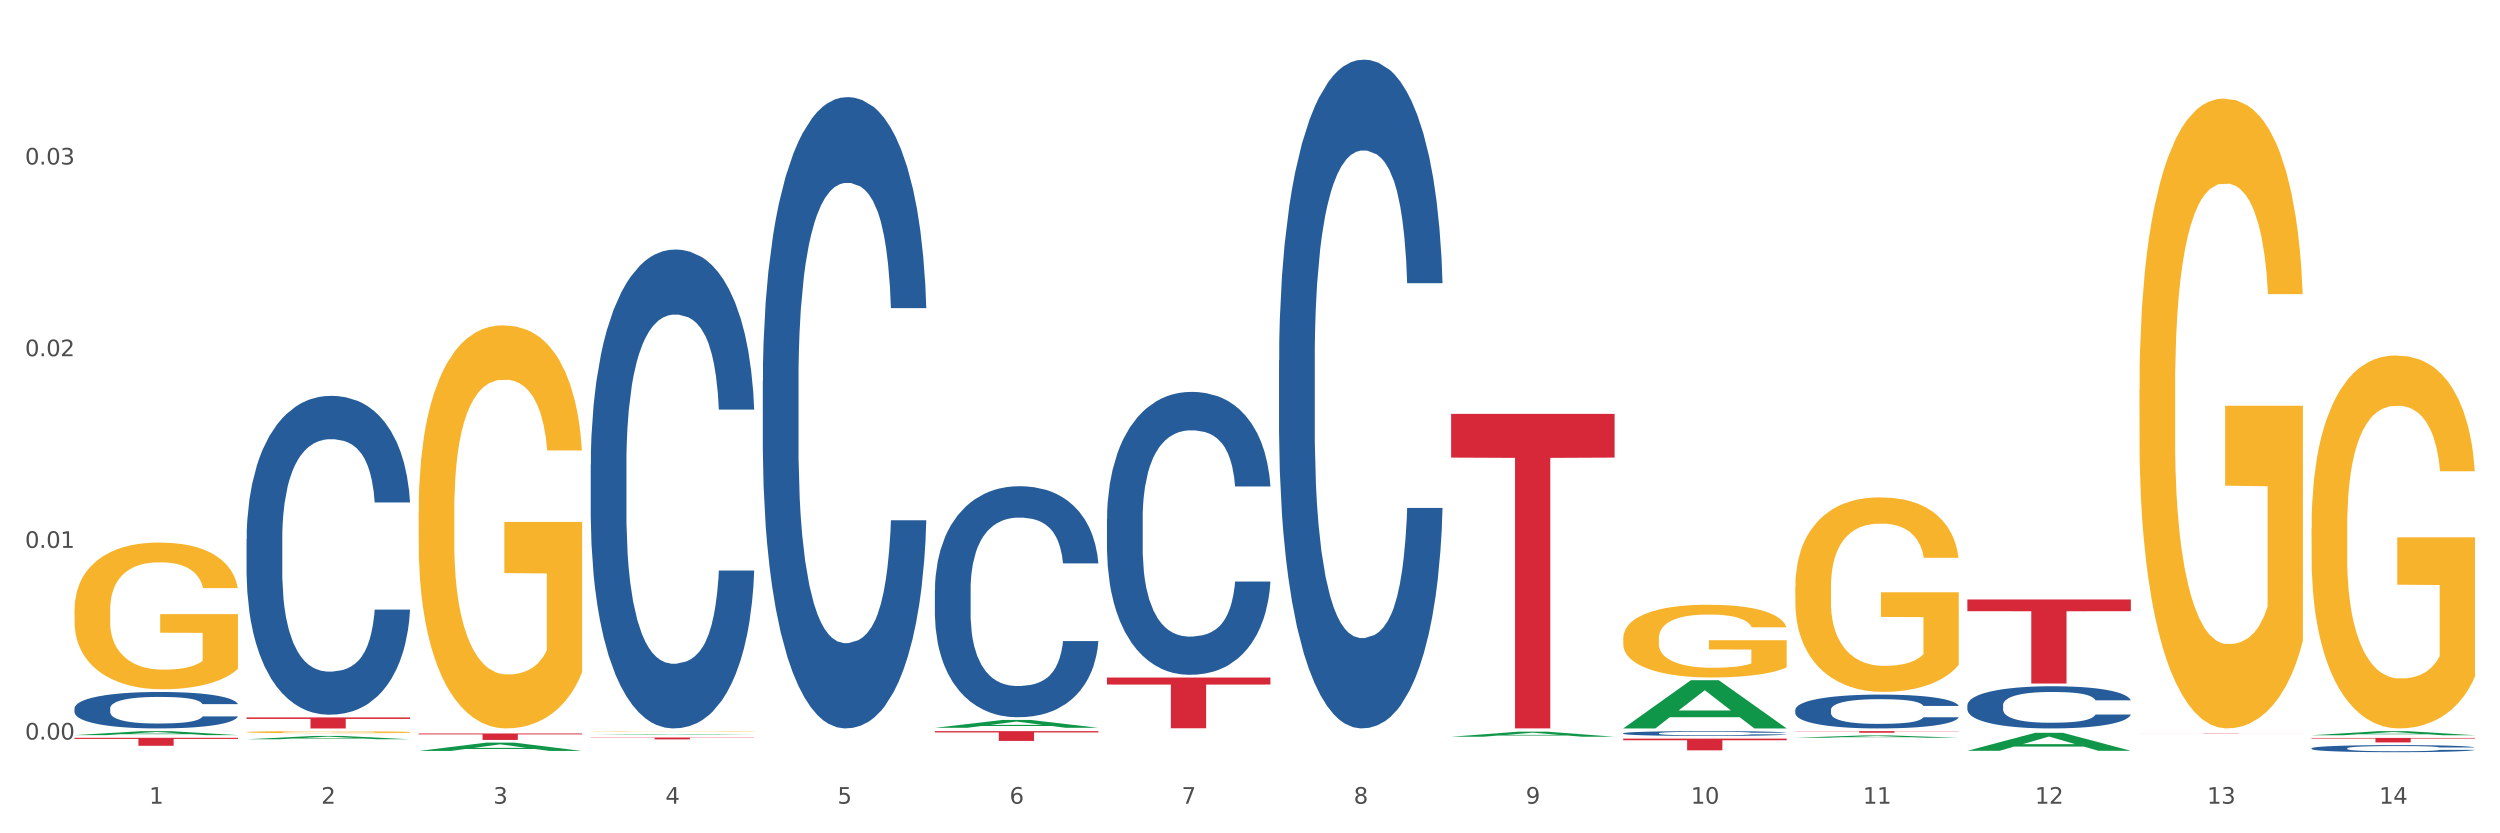 <?xml version="1.0" encoding="utf-8" standalone="no"?>
<!DOCTYPE svg PUBLIC "-//W3C//DTD SVG 1.1//EN"
  "http://www.w3.org/Graphics/SVG/1.1/DTD/svg11.dtd">
<svg xmlns:xlink="http://www.w3.org/1999/xlink" width="1080pt" height="360pt" viewBox="0 0 1080 360" xmlns="http://www.w3.org/2000/svg" version="1.1">
 <rect x="0" y="0" width="1080" height="360" fill="#333333" stroke="none"/>
 <defs>
  <style type="text/css">*{stroke-linejoin: round; stroke-linecap: butt}</style>
 </defs>
 <g id="figure_1">
  <g id="patch_1">
   <path d="M 0 360 
L 1080 360 
L 1080 0 
L 0 0 
z
" style="fill: #ffffff; stroke: #ffffff; stroke-linejoin: miter"/>
  </g>
  <g id="axes_1">
   <g id="matplotlib.axis_1">
    <g id="xtick_1">
     <g id="text_1">
      <!-- 1 -->
      <g style="fill: #4d4d4d" transform="translate(64.432 347.204) scale(0.096 -0.096)">
       <defs>
        <path id="DejaVuSans-31" d="M 794 531 
L 1825 531 
L 1825 4091 
L 703 3866 
L 703 4441 
L 1819 4666 
L 2450 4666 
L 2450 531 
L 3481 531 
L 3481 0 
L 794 0 
L 794 531 
z
" transform="scale(0.016)"/>
       </defs>
       <use xlink:href="#DejaVuSans-31"/>
      </g>
     </g>
    </g>
    <g id="xtick_2">
     <g id="text_2">
      <!-- 2 -->
      <g style="fill: #4d4d4d" transform="translate(138.771 347.204) scale(0.096 -0.096)">
       <defs>
        <path id="DejaVuSans-32" d="M 1228 531 
L 3431 531 
L 3431 0 
L 469 0 
L 469 531 
Q 828 903 1448 1529 
Q 2069 2156 2228 2338 
Q 2531 2678 2651 2914 
Q 2772 3150 2772 3378 
Q 2772 3750 2511 3984 
Q 2250 4219 1831 4219 
Q 1534 4219 1204 4116 
Q 875 4013 500 3803 
L 500 4441 
Q 881 4594 1212 4672 
Q 1544 4750 1819 4750 
Q 2544 4750 2975 4387 
Q 3406 4025 3406 3419 
Q 3406 3131 3298 2873 
Q 3191 2616 2906 2266 
Q 2828 2175 2409 1742 
Q 1991 1309 1228 531 
z
" transform="scale(0.016)"/>
       </defs>
       <use xlink:href="#DejaVuSans-32"/>
      </g>
     </g>
    </g>
    <g id="xtick_3">
     <g id="text_3">
      <!-- 3 -->
      <g style="fill: #4d4d4d" transform="translate(213.109 347.204) scale(0.096 -0.096)">
       <defs>
        <path id="DejaVuSans-33" d="M 2597 2516 
Q 3050 2419 3304 2112 
Q 3559 1806 3559 1356 
Q 3559 666 3084 287 
Q 2609 -91 1734 -91 
Q 1441 -91 1130 -33 
Q 819 25 488 141 
L 488 750 
Q 750 597 1062 519 
Q 1375 441 1716 441 
Q 2309 441 2620 675 
Q 2931 909 2931 1356 
Q 2931 1769 2642 2001 
Q 2353 2234 1838 2234 
L 1294 2234 
L 1294 2753 
L 1863 2753 
Q 2328 2753 2575 2939 
Q 2822 3125 2822 3475 
Q 2822 3834 2567 4026 
Q 2313 4219 1838 4219 
Q 1578 4219 1281 4162 
Q 984 4106 628 3988 
L 628 4550 
Q 988 4650 1302 4700 
Q 1616 4750 1894 4750 
Q 2613 4750 3031 4423 
Q 3450 4097 3450 3541 
Q 3450 3153 3228 2886 
Q 3006 2619 2597 2516 
z
" transform="scale(0.016)"/>
       </defs>
       <use xlink:href="#DejaVuSans-33"/>
      </g>
     </g>
    </g>
    <g id="xtick_4">
     <g id="text_4">
      <!-- 4 -->
      <g style="fill: #4d4d4d" transform="translate(287.448 347.204) scale(0.096 -0.096)">
       <defs>
        <path id="DejaVuSans-34" d="M 2419 4116 
L 825 1625 
L 2419 1625 
L 2419 4116 
z
M 2253 4666 
L 3047 4666 
L 3047 1625 
L 3713 1625 
L 3713 1100 
L 3047 1100 
L 3047 0 
L 2419 0 
L 2419 1100 
L 313 1100 
L 313 1709 
L 2253 4666 
z
" transform="scale(0.016)"/>
       </defs>
       <use xlink:href="#DejaVuSans-34"/>
      </g>
     </g>
    </g>
    <g id="xtick_5">
     <g id="text_5">
      <!-- 5 -->
      <g style="fill: #4d4d4d" transform="translate(361.787 347.204) scale(0.096 -0.096)">
       <defs>
        <path id="DejaVuSans-35" d="M 691 4666 
L 3169 4666 
L 3169 4134 
L 1269 4134 
L 1269 2991 
Q 1406 3038 1543 3061 
Q 1681 3084 1819 3084 
Q 2600 3084 3056 2656 
Q 3513 2228 3513 1497 
Q 3513 744 3044 326 
Q 2575 -91 1722 -91 
Q 1428 -91 1123 -41 
Q 819 9 494 109 
L 494 744 
Q 775 591 1075 516 
Q 1375 441 1709 441 
Q 2250 441 2565 725 
Q 2881 1009 2881 1497 
Q 2881 1984 2565 2268 
Q 2250 2553 1709 2553 
Q 1456 2553 1204 2497 
Q 953 2441 691 2322 
L 691 4666 
z
" transform="scale(0.016)"/>
       </defs>
       <use xlink:href="#DejaVuSans-35"/>
      </g>
     </g>
    </g>
    <g id="xtick_6">
     <g id="text_6">
      <!-- 6 -->
      <g style="fill: #4d4d4d" transform="translate(436.125 347.204) scale(0.096 -0.096)">
       <defs>
        <path id="DejaVuSans-36" d="M 2113 2584 
Q 1688 2584 1439 2293 
Q 1191 2003 1191 1497 
Q 1191 994 1439 701 
Q 1688 409 2113 409 
Q 2538 409 2786 701 
Q 3034 994 3034 1497 
Q 3034 2003 2786 2293 
Q 2538 2584 2113 2584 
z
M 3366 4563 
L 3366 3988 
Q 3128 4100 2886 4159 
Q 2644 4219 2406 4219 
Q 1781 4219 1451 3797 
Q 1122 3375 1075 2522 
Q 1259 2794 1537 2939 
Q 1816 3084 2150 3084 
Q 2853 3084 3261 2657 
Q 3669 2231 3669 1497 
Q 3669 778 3244 343 
Q 2819 -91 2113 -91 
Q 1303 -91 875 529 
Q 447 1150 447 2328 
Q 447 3434 972 4092 
Q 1497 4750 2381 4750 
Q 2619 4750 2861 4703 
Q 3103 4656 3366 4563 
z
" transform="scale(0.016)"/>
       </defs>
       <use xlink:href="#DejaVuSans-36"/>
      </g>
     </g>
    </g>
    <g id="xtick_7">
     <g id="text_7">
      <!-- 7 -->
      <g style="fill: #4d4d4d" transform="translate(510.464 347.204) scale(0.096 -0.096)">
       <defs>
        <path id="DejaVuSans-37" d="M 525 4666 
L 3525 4666 
L 3525 4397 
L 1831 0 
L 1172 0 
L 2766 4134 
L 525 4134 
L 525 4666 
z
" transform="scale(0.016)"/>
       </defs>
       <use xlink:href="#DejaVuSans-37"/>
      </g>
     </g>
    </g>
    <g id="xtick_8">
     <g id="text_8">
      <!-- 8 -->
      <g style="fill: #4d4d4d" transform="translate(584.803 347.204) scale(0.096 -0.096)">
       <defs>
        <path id="DejaVuSans-38" d="M 2034 2216 
Q 1584 2216 1326 1975 
Q 1069 1734 1069 1313 
Q 1069 891 1326 650 
Q 1584 409 2034 409 
Q 2484 409 2743 651 
Q 3003 894 3003 1313 
Q 3003 1734 2745 1975 
Q 2488 2216 2034 2216 
z
M 1403 2484 
Q 997 2584 770 2862 
Q 544 3141 544 3541 
Q 544 4100 942 4425 
Q 1341 4750 2034 4750 
Q 2731 4750 3128 4425 
Q 3525 4100 3525 3541 
Q 3525 3141 3298 2862 
Q 3072 2584 2669 2484 
Q 3125 2378 3379 2068 
Q 3634 1759 3634 1313 
Q 3634 634 3220 271 
Q 2806 -91 2034 -91 
Q 1263 -91 848 271 
Q 434 634 434 1313 
Q 434 1759 690 2068 
Q 947 2378 1403 2484 
z
M 1172 3481 
Q 1172 3119 1398 2916 
Q 1625 2713 2034 2713 
Q 2441 2713 2670 2916 
Q 2900 3119 2900 3481 
Q 2900 3844 2670 4047 
Q 2441 4250 2034 4250 
Q 1625 4250 1398 4047 
Q 1172 3844 1172 3481 
z
" transform="scale(0.016)"/>
       </defs>
       <use xlink:href="#DejaVuSans-38"/>
      </g>
     </g>
    </g>
    <g id="xtick_9">
     <g id="text_9">
      <!-- 9 -->
      <g style="fill: #4d4d4d" transform="translate(659.142 347.204) scale(0.096 -0.096)">
       <defs>
        <path id="DejaVuSans-39" d="M 703 97 
L 703 672 
Q 941 559 1184 500 
Q 1428 441 1663 441 
Q 2288 441 2617 861 
Q 2947 1281 2994 2138 
Q 2813 1869 2534 1725 
Q 2256 1581 1919 1581 
Q 1219 1581 811 2004 
Q 403 2428 403 3163 
Q 403 3881 828 4315 
Q 1253 4750 1959 4750 
Q 2769 4750 3195 4129 
Q 3622 3509 3622 2328 
Q 3622 1225 3098 567 
Q 2575 -91 1691 -91 
Q 1453 -91 1209 -44 
Q 966 3 703 97 
z
M 1959 2075 
Q 2384 2075 2632 2365 
Q 2881 2656 2881 3163 
Q 2881 3666 2632 3958 
Q 2384 4250 1959 4250 
Q 1534 4250 1286 3958 
Q 1038 3666 1038 3163 
Q 1038 2656 1286 2365 
Q 1534 2075 1959 2075 
z
" transform="scale(0.016)"/>
       </defs>
       <use xlink:href="#DejaVuSans-39"/>
      </g>
     </g>
    </g>
    <g id="xtick_10">
     <g id="text_10">
      <!-- 10 -->
      <g style="fill: #4d4d4d" transform="translate(730.426 347.204) scale(0.096 -0.096)">
       <defs>
        <path id="DejaVuSans-30" d="M 2034 4250 
Q 1547 4250 1301 3770 
Q 1056 3291 1056 2328 
Q 1056 1369 1301 889 
Q 1547 409 2034 409 
Q 2525 409 2770 889 
Q 3016 1369 3016 2328 
Q 3016 3291 2770 3770 
Q 2525 4250 2034 4250 
z
M 2034 4750 
Q 2819 4750 3233 4129 
Q 3647 3509 3647 2328 
Q 3647 1150 3233 529 
Q 2819 -91 2034 -91 
Q 1250 -91 836 529 
Q 422 1150 422 2328 
Q 422 3509 836 4129 
Q 1250 4750 2034 4750 
z
" transform="scale(0.016)"/>
       </defs>
       <use xlink:href="#DejaVuSans-31"/>
       <use xlink:href="#DejaVuSans-30" transform="translate(63.623 0)"/>
      </g>
     </g>
    </g>
    <g id="xtick_11">
     <g id="text_11">
      <!-- 11 -->
      <g style="fill: #4d4d4d" transform="translate(804.765 347.204) scale(0.096 -0.096)">
       <use xlink:href="#DejaVuSans-31"/>
       <use xlink:href="#DejaVuSans-31" transform="translate(63.623 0)"/>
      </g>
     </g>
    </g>
    <g id="xtick_12">
     <g id="text_12">
      <!-- 12 -->
      <g style="fill: #4d4d4d" transform="translate(879.104 347.204) scale(0.096 -0.096)">
       <use xlink:href="#DejaVuSans-31"/>
       <use xlink:href="#DejaVuSans-32" transform="translate(63.623 0)"/>
      </g>
     </g>
    </g>
    <g id="xtick_13">
     <g id="text_13">
      <!-- 13 -->
      <g style="fill: #4d4d4d" transform="translate(953.442 347.204) scale(0.096 -0.096)">
       <use xlink:href="#DejaVuSans-31"/>
       <use xlink:href="#DejaVuSans-33" transform="translate(63.623 0)"/>
      </g>
     </g>
    </g>
    <g id="xtick_14">
     <g id="text_14">
      <!-- 14 -->
      <g style="fill: #4d4d4d" transform="translate(1027.781 347.204) scale(0.096 -0.096)">
       <use xlink:href="#DejaVuSans-31"/>
       <use xlink:href="#DejaVuSans-34" transform="translate(63.623 0)"/>
      </g>
     </g>
    </g>
    <g id="xtick_15"/>
    <g id="xtick_16"/>
    <g id="xtick_17"/>
    <g id="xtick_18"/>
    <g id="xtick_19"/>
    <g id="xtick_20"/>
    <g id="xtick_21"/>
    <g id="xtick_22"/>
    <g id="xtick_23"/>
    <g id="xtick_24"/>
    <g id="xtick_25"/>
    <g id="xtick_26"/>
    <g id="xtick_27"/>
   </g>
   <g id="matplotlib.axis_2">
    <g id="ytick_1">
     <g id="text_15">
      <!-- 0.00 -->
      <g style="fill: #4d4d4d" transform="translate(10.8 319.493) scale(0.096 -0.096)">
       <defs>
        <path id="DejaVuSans-2e" d="M 684 794 
L 1344 794 
L 1344 0 
L 684 0 
L 684 794 
z
" transform="scale(0.016)"/>
       </defs>
       <use xlink:href="#DejaVuSans-30"/>
       <use xlink:href="#DejaVuSans-2e" transform="translate(63.623 0)"/>
       <use xlink:href="#DejaVuSans-30" transform="translate(95.41 0)"/>
       <use xlink:href="#DejaVuSans-30" transform="translate(159.033 0)"/>
      </g>
     </g>
    </g>
    <g id="ytick_2">
     <g id="text_16">
      <!-- 0.01 -->
      <g style="fill: #4d4d4d" transform="translate(10.8 236.686) scale(0.096 -0.096)">
       <use xlink:href="#DejaVuSans-30"/>
       <use xlink:href="#DejaVuSans-2e" transform="translate(63.623 0)"/>
       <use xlink:href="#DejaVuSans-30" transform="translate(95.41 0)"/>
       <use xlink:href="#DejaVuSans-31" transform="translate(159.033 0)"/>
      </g>
     </g>
    </g>
    <g id="ytick_3">
     <g id="text_17">
      <!-- 0.02 -->
      <g style="fill: #4d4d4d" transform="translate(10.8 153.879) scale(0.096 -0.096)">
       <use xlink:href="#DejaVuSans-30"/>
       <use xlink:href="#DejaVuSans-2e" transform="translate(63.623 0)"/>
       <use xlink:href="#DejaVuSans-30" transform="translate(95.41 0)"/>
       <use xlink:href="#DejaVuSans-32" transform="translate(159.033 0)"/>
      </g>
     </g>
    </g>
    <g id="ytick_4">
     <g id="text_18">
      <!-- 0.03 -->
      <g style="fill: #4d4d4d" transform="translate(10.8 71.073) scale(0.096 -0.096)">
       <use xlink:href="#DejaVuSans-30"/>
       <use xlink:href="#DejaVuSans-2e" transform="translate(63.623 0)"/>
       <use xlink:href="#DejaVuSans-30" transform="translate(95.41 0)"/>
       <use xlink:href="#DejaVuSans-33" transform="translate(159.033 0)"/>
      </g>
     </g>
    </g>
    <g id="ytick_5"/>
    <g id="ytick_6"/>
    <g id="ytick_7"/>
    <g id="ytick_8"/>
   </g>
   <g id="PolyCollection_1">
    <path d="M 32.175 317.566 
L 32.248 317.564 
L 61.37 315.847 
L 73.456 315.845 
L 102.797 317.569 
L 88.818 317.569 
L 82.484 317.168 
L 52.415 317.168 
L 52.197 317.174 
L 46.081 317.569 
L 32.175 317.569 
L 32.175 317.566 
L 56.201 316.928 
L 78.698 316.927 
L 67.559 316.213 
L 67.413 316.21 
L 67.267 316.214 
L 56.128 316.927 
L 56.201 316.928 
L 32.175 317.566 
z
" clip-path="url(#p94fe03e8ef)" style="fill: #109648"/>
    <path d="M 106.514 309.923 
L 177.135 309.923 
L 177.135 310.585 
L 149.355 310.59 
L 149.355 314.685 
L 134.126 314.685 
L 134.126 310.59 
L 106.514 310.585 
L 106.514 309.928 
L 106.514 309.923 
z
" clip-path="url(#p94fe03e8ef)" style="fill: #d62839"/>
    <path d="M 180.852 316.859 
L 251.474 316.859 
L 251.474 317.247 
L 223.694 317.25 
L 223.694 319.65 
L 208.465 319.65 
L 208.465 317.25 
L 180.852 317.247 
L 180.852 316.862 
L 180.852 316.859 
z
" clip-path="url(#p94fe03e8ef)" style="fill: #d62839"/>
    <path d="M 255.191 318.608 
L 325.813 318.608 
L 325.813 318.721 
L 298.033 318.722 
L 298.033 319.419 
L 282.804 319.419 
L 282.804 318.722 
L 255.191 318.721 
L 255.191 318.609 
L 255.191 318.608 
z
" clip-path="url(#p94fe03e8ef)" style="fill: #d62839"/>
    <path d="M 403.869 315.845 
L 474.49 315.845 
L 474.49 316.435 
L 446.71 316.439 
L 446.71 320.088 
L 431.481 320.088 
L 431.481 316.439 
L 403.869 316.435 
L 403.869 315.849 
L 403.869 315.845 
z
" clip-path="url(#p94fe03e8ef)" style="fill: #d62839"/>
    <path d="M 478.207 292.682 
L 548.829 292.682 
L 548.829 295.731 
L 521.049 295.751 
L 521.049 314.619 
L 505.82 314.619 
L 505.82 295.751 
L 478.207 295.731 
L 478.207 292.703 
L 478.207 292.682 
z
" clip-path="url(#p94fe03e8ef)" style="fill: #d62839"/>
    <path d="M 626.885 178.801 
L 697.506 178.801 
L 697.506 197.683 
L 669.726 197.81 
L 669.726 314.669 
L 654.497 314.669 
L 654.497 197.81 
L 626.885 197.683 
L 626.885 178.929 
L 626.885 178.801 
z
" clip-path="url(#p94fe03e8ef)" style="fill: #d62839"/>
    <path d="M 701.223 319.09 
L 771.845 319.09 
L 771.845 319.793 
L 744.065 319.798 
L 744.065 324.154 
L 728.836 324.154 
L 728.836 319.798 
L 701.223 319.793 
L 701.223 319.095 
L 701.223 319.09 
z
" clip-path="url(#p94fe03e8ef)" style="fill: #d62839"/>
    <path d="M 998.578 318.782 
L 1069.2 318.782 
L 1069.2 319.052 
L 1041.42 319.053 
L 1041.42 320.724 
L 1026.191 320.724 
L 1026.191 319.053 
L 998.578 319.052 
L 998.578 318.783 
L 998.578 318.782 
z
" clip-path="url(#p94fe03e8ef)" style="fill: #d62839"/>
    <path d="M 924.24 316.756 
L 994.861 316.756 
L 994.861 316.772 
L 967.081 316.772 
L 967.081 316.87 
L 951.852 316.87 
L 951.852 316.772 
L 924.24 316.772 
L 924.24 316.756 
L 924.24 316.756 
z
" clip-path="url(#p94fe03e8ef)" style="fill: #d62839"/>
    <path d="M 32.175 318.73 
L 102.797 318.73 
L 102.797 319.21 
L 75.017 319.213 
L 75.017 322.185 
L 59.788 322.185 
L 59.788 319.213 
L 32.175 319.21 
L 32.175 318.733 
L 32.175 318.73 
z
" clip-path="url(#p94fe03e8ef)" style="fill: #d62839"/>
    <path d="M 849.901 258.983 
L 920.523 258.983 
L 920.523 264.029 
L 892.742 264.064 
L 892.742 295.299 
L 877.514 295.299 
L 877.514 264.064 
L 849.901 264.029 
L 849.901 259.017 
L 849.901 258.983 
z
" clip-path="url(#p94fe03e8ef)" style="fill: #d62839"/>
    <path d="M 32.175 306.011 
L 32.258 305.996 
L 32.258 305.594 
L 32.509 305.047 
L 33.427 304.04 
L 34.596 303.278 
L 36.599 302.386 
L 37.684 302.012 
L 39.104 301.595 
L 42.025 300.918 
L 45.364 300.343 
L 47.702 300.027 
L 49.455 299.825 
L 53.378 299.466 
L 55.632 299.307 
L 57.969 299.178 
L 59.973 299.092 
L 63.312 298.991 
L 65.983 298.948 
L 69.072 298.933 
L 71.66 298.948 
L 75.082 299.005 
L 80.091 299.178 
L 82.011 299.279 
L 84.599 299.451 
L 87.27 299.681 
L 89.44 299.912 
L 91.945 300.242 
L 94.533 300.674 
L 97.037 301.221 
L 98.79 301.724 
L 100.209 302.256 
L 101.461 302.904 
L 102.379 303.608 
L 102.797 304.198 
L 87.52 304.198 
L 87.103 303.666 
L 86.268 303.091 
L 85.434 302.702 
L 84.515 302.386 
L 83.096 302.026 
L 81.844 301.796 
L 79.757 301.523 
L 77.837 301.35 
L 76.251 301.249 
L 74.331 301.163 
L 70.241 301.077 
L 67.319 301.077 
L 65.482 301.105 
L 63.229 301.177 
L 61.309 301.278 
L 59.055 301.451 
L 57.302 301.638 
L 55.549 301.882 
L 54.547 302.055 
L 53.044 302.371 
L 52.043 302.63 
L 50.707 303.076 
L 49.956 303.393 
L 48.62 304.213 
L 48.036 304.817 
L 47.785 305.234 
L 47.618 305.694 
L 47.618 307.938 
L 48.119 308.945 
L 48.537 309.377 
L 49.204 309.866 
L 50.457 310.499 
L 52.293 311.117 
L 54.213 311.563 
L 55.799 311.837 
L 57.302 312.038 
L 58.804 312.196 
L 60.641 312.34 
L 62.143 312.427 
L 64.397 312.513 
L 67.069 312.556 
L 69.155 312.556 
L 73.413 312.484 
L 75.333 312.412 
L 77.169 312.311 
L 79.173 312.153 
L 80.759 311.981 
L 81.677 311.851 
L 83.18 311.578 
L 84.348 311.29 
L 85.35 310.959 
L 86.018 310.672 
L 86.769 310.24 
L 87.353 309.751 
L 87.52 309.492 
L 102.797 309.492 
L 102.463 310.01 
L 101.879 310.513 
L 100.71 311.189 
L 99.792 311.578 
L 98.372 312.053 
L 96.87 312.455 
L 94.783 312.901 
L 92.863 313.232 
L 90.86 313.52 
L 88.689 313.779 
L 84.766 314.138 
L 83.347 314.239 
L 80.341 314.412 
L 78.004 314.512 
L 74.581 314.613 
L 71.075 314.671 
L 67.402 314.685 
L 64.147 314.656 
L 60.557 314.57 
L 58.303 314.484 
L 55.799 314.354 
L 52.877 314.153 
L 50.123 313.908 
L 47.535 313.62 
L 45.114 313.29 
L 42.86 312.916 
L 39.938 312.297 
L 37.768 311.693 
L 36.182 311.132 
L 35.097 310.657 
L 34.011 310.053 
L 33.427 309.636 
L 32.509 308.629 
L 32.175 307.694 
L 32.175 306.011 
z
" clip-path="url(#p94fe03e8ef)" style="fill: #255c99"/>
    <path d="M 106.514 232.902 
L 106.597 232.777 
L 106.597 229.254 
L 106.848 224.473 
L 107.766 215.667 
L 108.935 208.999 
L 110.938 201.199 
L 112.023 197.928 
L 113.442 194.28 
L 116.364 188.367 
L 119.703 183.335 
L 122.04 180.567 
L 123.794 178.806 
L 127.717 175.661 
L 129.971 174.277 
L 132.308 173.145 
L 134.312 172.39 
L 137.651 171.509 
L 140.322 171.132 
L 143.411 171.006 
L 145.998 171.132 
L 149.421 171.635 
L 154.43 173.145 
L 156.35 174.025 
L 158.937 175.535 
L 161.609 177.548 
L 163.779 179.561 
L 166.283 182.454 
L 168.871 186.229 
L 171.376 191.009 
L 173.129 195.412 
L 174.548 200.067 
L 175.8 205.728 
L 176.718 211.893 
L 177.135 217.051 
L 161.859 217.051 
L 161.442 212.396 
L 160.607 207.364 
L 159.772 203.967 
L 158.854 201.199 
L 157.435 198.054 
L 156.183 196.041 
L 154.096 193.651 
L 152.176 192.141 
L 150.59 191.261 
L 148.67 190.506 
L 144.579 189.751 
L 141.658 189.751 
L 139.821 190.003 
L 137.567 190.632 
L 135.647 191.512 
L 133.393 193.022 
L 131.64 194.657 
L 129.887 196.796 
L 128.886 198.306 
L 127.383 201.074 
L 126.381 203.338 
L 125.046 207.238 
L 124.294 210.006 
L 122.959 217.177 
L 122.374 222.461 
L 122.124 226.109 
L 121.957 230.135 
L 121.957 249.76 
L 122.458 258.567 
L 122.875 262.341 
L 123.543 266.618 
L 124.795 272.154 
L 126.632 277.563 
L 128.552 281.463 
L 130.138 283.854 
L 131.64 285.615 
L 133.143 286.999 
L 134.979 288.257 
L 136.482 289.012 
L 138.736 289.766 
L 141.407 290.144 
L 143.494 290.144 
L 147.751 289.515 
L 149.671 288.886 
L 151.508 288.005 
L 153.511 286.621 
L 155.097 285.112 
L 156.016 283.979 
L 157.518 281.589 
L 158.687 279.073 
L 159.689 276.179 
L 160.357 273.663 
L 161.108 269.889 
L 161.692 265.612 
L 161.859 263.347 
L 177.135 263.347 
L 176.802 267.876 
L 176.217 272.279 
L 175.049 278.192 
L 174.13 281.589 
L 172.711 285.741 
L 171.209 289.263 
L 169.122 293.163 
L 167.202 296.057 
L 165.198 298.573 
L 163.028 300.837 
L 159.104 303.982 
L 157.685 304.863 
L 154.68 306.373 
L 152.343 307.253 
L 148.92 308.134 
L 145.414 308.637 
L 141.741 308.763 
L 138.486 308.511 
L 134.896 307.757 
L 132.642 307.002 
L 130.138 305.87 
L 127.216 304.108 
L 124.461 301.97 
L 121.874 299.453 
L 119.453 296.56 
L 117.199 293.289 
L 114.277 287.879 
L 112.107 282.596 
L 110.521 277.689 
L 109.435 273.538 
L 108.35 268.254 
L 107.766 264.605 
L 106.848 255.799 
L 106.514 247.622 
L 106.514 232.902 
z
" clip-path="url(#p94fe03e8ef)" style="fill: #255c99"/>
    <path d="M 255.191 200.753 
L 255.275 200.564 
L 255.275 195.273 
L 255.525 188.094 
L 256.443 174.868 
L 257.612 164.854 
L 259.615 153.139 
L 260.701 148.227 
L 262.12 142.747 
L 265.041 133.867 
L 268.381 126.309 
L 270.718 122.153 
L 272.471 119.508 
L 276.394 114.784 
L 278.648 112.706 
L 280.986 111.005 
L 282.989 109.871 
L 286.328 108.549 
L 288.999 107.982 
L 292.088 107.793 
L 294.676 107.982 
L 298.098 108.738 
L 303.107 111.005 
L 305.027 112.328 
L 307.615 114.595 
L 310.286 117.618 
L 312.457 120.641 
L 314.961 124.987 
L 317.549 130.655 
L 320.053 137.835 
L 321.806 144.448 
L 323.225 151.439 
L 324.477 159.941 
L 325.396 169.199 
L 325.813 176.946 
L 310.537 176.946 
L 310.119 169.955 
L 309.284 162.397 
L 308.45 157.296 
L 307.531 153.139 
L 306.112 148.416 
L 304.86 145.393 
L 302.773 141.803 
L 300.853 139.535 
L 299.267 138.213 
L 297.347 137.079 
L 293.257 135.946 
L 290.335 135.946 
L 288.499 136.323 
L 286.245 137.268 
L 284.325 138.591 
L 282.071 140.858 
L 280.318 143.314 
L 278.565 146.526 
L 277.563 148.794 
L 276.06 152.95 
L 275.059 156.351 
L 273.723 162.208 
L 272.972 166.365 
L 271.636 177.135 
L 271.052 185.071 
L 270.801 190.55 
L 270.634 196.596 
L 270.634 226.071 
L 271.135 239.297 
L 271.553 244.965 
L 272.22 251.389 
L 273.473 259.703 
L 275.309 267.827 
L 277.229 273.684 
L 278.815 277.274 
L 280.318 279.92 
L 281.82 281.998 
L 283.657 283.887 
L 285.159 285.021 
L 287.413 286.155 
L 290.085 286.722 
L 292.172 286.722 
L 296.429 285.777 
L 298.349 284.832 
L 300.185 283.509 
L 302.189 281.431 
L 303.775 279.164 
L 304.693 277.463 
L 306.196 273.873 
L 307.364 270.095 
L 308.366 265.749 
L 309.034 261.97 
L 309.785 256.302 
L 310.37 249.878 
L 310.537 246.477 
L 325.813 246.477 
L 325.479 253.279 
L 324.895 259.892 
L 323.726 268.772 
L 322.808 273.873 
L 321.389 280.109 
L 319.886 285.399 
L 317.799 291.256 
L 315.879 295.602 
L 313.876 299.381 
L 311.705 302.782 
L 307.782 307.505 
L 306.363 308.828 
L 303.358 311.095 
L 301.02 312.418 
L 297.598 313.74 
L 294.092 314.496 
L 290.419 314.685 
L 287.163 314.307 
L 283.573 313.173 
L 281.32 312.04 
L 278.815 310.339 
L 275.893 307.694 
L 273.139 304.482 
L 270.551 300.703 
L 268.13 296.358 
L 265.876 291.445 
L 262.955 283.321 
L 260.784 275.385 
L 259.198 268.016 
L 258.113 261.781 
L 257.028 253.846 
L 256.443 248.366 
L 255.525 235.14 
L 255.191 222.859 
L 255.191 200.753 
z
" clip-path="url(#p94fe03e8ef)" style="fill: #255c99"/>
    <path d="M 329.53 164.492 
L 329.613 164.243 
L 329.613 157.269 
L 329.864 147.804 
L 330.782 130.369 
L 331.951 117.168 
L 333.954 101.725 
L 335.039 95.249 
L 336.458 88.026 
L 339.38 76.319 
L 342.719 66.356 
L 345.057 60.877 
L 346.81 57.39 
L 350.733 51.163 
L 352.987 48.423 
L 355.324 46.181 
L 357.328 44.687 
L 360.667 42.943 
L 363.338 42.196 
L 366.427 41.947 
L 369.015 42.196 
L 372.437 43.192 
L 377.446 46.181 
L 379.366 47.925 
L 381.954 50.914 
L 384.625 54.899 
L 386.795 58.884 
L 389.3 64.613 
L 391.887 72.085 
L 394.392 81.55 
L 396.145 90.268 
L 397.564 99.483 
L 398.816 110.692 
L 399.734 122.897 
L 400.152 133.109 
L 384.875 133.109 
L 384.458 123.893 
L 383.623 113.93 
L 382.788 107.205 
L 381.87 101.725 
L 380.451 95.498 
L 379.199 91.513 
L 377.112 86.781 
L 375.192 83.792 
L 373.606 82.048 
L 371.686 80.554 
L 367.595 79.059 
L 364.674 79.059 
L 362.837 79.557 
L 360.583 80.803 
L 358.663 82.546 
L 356.41 85.535 
L 354.656 88.773 
L 352.903 93.007 
L 351.902 95.996 
L 350.399 101.476 
L 349.397 105.959 
L 348.062 113.681 
L 347.31 119.16 
L 345.975 133.358 
L 345.391 143.819 
L 345.14 151.042 
L 344.973 159.013 
L 344.973 197.868 
L 345.474 215.304 
L 345.891 222.776 
L 346.559 231.245 
L 347.811 242.204 
L 349.648 252.914 
L 351.568 260.636 
L 353.154 265.368 
L 354.656 268.855 
L 356.159 271.595 
L 357.996 274.086 
L 359.498 275.58 
L 361.752 277.075 
L 364.423 277.822 
L 366.51 277.822 
L 370.768 276.576 
L 372.688 275.331 
L 374.524 273.587 
L 376.528 270.848 
L 378.114 267.859 
L 379.032 265.617 
L 380.534 260.885 
L 381.703 255.903 
L 382.705 250.174 
L 383.373 245.193 
L 384.124 237.721 
L 384.708 229.252 
L 384.875 224.769 
L 400.152 224.769 
L 399.818 233.735 
L 399.233 242.453 
L 398.065 254.16 
L 397.146 260.885 
L 395.727 269.104 
L 394.225 276.078 
L 392.138 283.8 
L 390.218 289.528 
L 388.214 294.51 
L 386.044 298.993 
L 382.121 305.22 
L 380.701 306.964 
L 377.696 309.953 
L 375.359 311.696 
L 371.936 313.44 
L 368.43 314.436 
L 364.757 314.685 
L 361.502 314.187 
L 357.912 312.692 
L 355.658 311.198 
L 353.154 308.956 
L 350.232 305.469 
L 347.477 301.235 
L 344.89 296.253 
L 342.469 290.525 
L 340.215 284.049 
L 337.293 273.338 
L 335.123 262.877 
L 333.537 253.163 
L 332.452 244.944 
L 331.366 234.483 
L 330.782 227.259 
L 329.864 209.824 
L 329.53 193.634 
L 329.53 164.492 
z
" clip-path="url(#p94fe03e8ef)" style="fill: #255c99"/>
    <path d="M 403.869 254.886 
L 403.952 254.795 
L 403.952 252.243 
L 404.202 248.779 
L 405.121 242.399 
L 406.289 237.568 
L 408.293 231.916 
L 409.378 229.546 
L 410.797 226.903 
L 413.719 222.619 
L 417.058 218.973 
L 419.395 216.967 
L 421.148 215.691 
L 425.072 213.413 
L 427.326 212.41 
L 429.663 211.59 
L 431.666 211.043 
L 435.006 210.405 
L 437.677 210.131 
L 440.766 210.04 
L 443.353 210.131 
L 446.776 210.496 
L 451.785 211.59 
L 453.704 212.228 
L 456.292 213.321 
L 458.964 214.78 
L 461.134 216.238 
L 463.638 218.335 
L 466.226 221.069 
L 468.73 224.533 
L 470.483 227.723 
L 471.903 231.096 
L 473.155 235.198 
L 474.073 239.664 
L 474.49 243.401 
L 459.214 243.401 
L 458.797 240.029 
L 457.962 236.383 
L 457.127 233.922 
L 456.209 231.916 
L 454.79 229.638 
L 453.538 228.179 
L 451.451 226.447 
L 449.531 225.353 
L 447.945 224.715 
L 446.025 224.168 
L 441.934 223.622 
L 439.012 223.622 
L 437.176 223.804 
L 434.922 224.26 
L 433.002 224.898 
L 430.748 225.991 
L 428.995 227.176 
L 427.242 228.726 
L 426.24 229.82 
L 424.738 231.825 
L 423.736 233.466 
L 422.401 236.292 
L 421.649 238.297 
L 420.314 243.492 
L 419.729 247.321 
L 419.479 249.964 
L 419.312 252.881 
L 419.312 267.101 
L 419.813 273.481 
L 420.23 276.216 
L 420.898 279.315 
L 422.15 283.326 
L 423.987 287.245 
L 425.907 290.071 
L 427.493 291.803 
L 428.995 293.079 
L 430.498 294.081 
L 432.334 294.993 
L 433.837 295.54 
L 436.091 296.087 
L 438.762 296.36 
L 440.849 296.36 
L 445.106 295.904 
L 447.026 295.449 
L 448.863 294.811 
L 450.866 293.808 
L 452.452 292.714 
L 453.371 291.894 
L 454.873 290.162 
L 456.042 288.339 
L 457.044 286.242 
L 457.711 284.419 
L 458.463 281.685 
L 459.047 278.586 
L 459.214 276.945 
L 474.49 276.945 
L 474.156 280.226 
L 473.572 283.417 
L 472.403 287.701 
L 471.485 290.162 
L 470.066 293.17 
L 468.563 295.722 
L 466.477 298.548 
L 464.557 300.644 
L 462.553 302.467 
L 460.383 304.108 
L 456.459 306.387 
L 455.04 307.025 
L 452.035 308.119 
L 449.698 308.757 
L 446.275 309.395 
L 442.769 309.759 
L 439.096 309.851 
L 435.84 309.668 
L 432.251 309.121 
L 429.997 308.575 
L 427.493 307.754 
L 424.571 306.478 
L 421.816 304.928 
L 419.228 303.105 
L 416.808 301.009 
L 414.554 298.639 
L 411.632 294.72 
L 409.462 290.891 
L 407.875 287.336 
L 406.79 284.328 
L 405.705 280.5 
L 405.121 277.857 
L 404.202 271.476 
L 403.869 265.551 
L 403.869 254.886 
z
" clip-path="url(#p94fe03e8ef)" style="fill: #255c99"/>
    <path d="M 998.578 323.262 
L 998.662 323.259 
L 998.662 323.181 
L 998.912 323.074 
L 999.83 322.878 
L 1000.999 322.73 
L 1003.003 322.556 
L 1004.088 322.484 
L 1005.507 322.403 
L 1008.429 322.271 
L 1011.768 322.159 
L 1014.105 322.097 
L 1015.858 322.058 
L 1019.781 321.988 
L 1022.035 321.958 
L 1024.373 321.932 
L 1026.376 321.916 
L 1029.715 321.896 
L 1032.387 321.888 
L 1035.475 321.885 
L 1038.063 321.888 
L 1041.486 321.899 
L 1046.494 321.932 
L 1048.414 321.952 
L 1051.002 321.986 
L 1053.673 322.03 
L 1055.844 322.075 
L 1058.348 322.139 
L 1060.936 322.223 
L 1063.44 322.33 
L 1065.193 322.428 
L 1066.612 322.531 
L 1067.864 322.657 
L 1068.783 322.794 
L 1069.2 322.909 
L 1053.924 322.909 
L 1053.506 322.806 
L 1052.671 322.694 
L 1051.837 322.618 
L 1050.918 322.556 
L 1049.499 322.487 
L 1048.247 322.442 
L 1046.16 322.389 
L 1044.24 322.355 
L 1042.654 322.335 
L 1040.734 322.319 
L 1036.644 322.302 
L 1033.722 322.302 
L 1031.886 322.307 
L 1029.632 322.321 
L 1027.712 322.341 
L 1025.458 322.375 
L 1023.705 322.411 
L 1021.952 322.459 
L 1020.95 322.492 
L 1019.448 322.554 
L 1018.446 322.604 
L 1017.11 322.691 
L 1016.359 322.752 
L 1015.023 322.912 
L 1014.439 323.029 
L 1014.188 323.111 
L 1014.022 323.2 
L 1014.022 323.637 
L 1014.522 323.833 
L 1014.94 323.917 
L 1015.608 324.012 
L 1016.86 324.135 
L 1018.696 324.255 
L 1020.616 324.342 
L 1022.202 324.395 
L 1023.705 324.435 
L 1025.207 324.465 
L 1027.044 324.493 
L 1028.547 324.51 
L 1030.8 324.527 
L 1033.472 324.535 
L 1035.559 324.535 
L 1039.816 324.521 
L 1041.736 324.507 
L 1043.572 324.488 
L 1045.576 324.457 
L 1047.162 324.423 
L 1048.08 324.398 
L 1049.583 324.345 
L 1050.752 324.289 
L 1051.753 324.225 
L 1052.421 324.169 
L 1053.172 324.085 
L 1053.757 323.989 
L 1053.924 323.939 
L 1069.2 323.939 
L 1068.866 324.04 
L 1068.282 324.138 
L 1067.113 324.269 
L 1066.195 324.345 
L 1064.776 324.437 
L 1063.273 324.516 
L 1061.186 324.602 
L 1059.266 324.667 
L 1057.263 324.723 
L 1055.092 324.773 
L 1051.169 324.843 
L 1049.75 324.863 
L 1046.745 324.896 
L 1044.407 324.916 
L 1040.985 324.936 
L 1037.479 324.947 
L 1033.806 324.95 
L 1030.55 324.944 
L 1026.96 324.927 
L 1024.707 324.91 
L 1022.202 324.885 
L 1019.281 324.846 
L 1016.526 324.798 
L 1013.938 324.742 
L 1011.517 324.678 
L 1009.263 324.605 
L 1006.342 324.485 
L 1004.171 324.367 
L 1002.585 324.258 
L 1001.5 324.166 
L 1000.415 324.048 
L 999.83 323.967 
L 998.912 323.771 
L 998.578 323.589 
L 998.578 323.262 
z
" clip-path="url(#p94fe03e8ef)" style="fill: #255c99"/>
    <path d="M 849.901 304.649 
L 849.984 304.632 
L 849.984 304.166 
L 850.235 303.534 
L 851.153 302.368 
L 852.322 301.486 
L 854.325 300.454 
L 855.41 300.022 
L 856.829 299.539 
L 859.751 298.757 
L 863.09 298.091 
L 865.428 297.725 
L 867.181 297.492 
L 871.104 297.076 
L 873.358 296.893 
L 875.695 296.743 
L 877.699 296.643 
L 881.038 296.526 
L 883.709 296.476 
L 886.798 296.46 
L 889.386 296.476 
L 892.808 296.543 
L 897.817 296.743 
L 899.737 296.859 
L 902.325 297.059 
L 904.996 297.325 
L 907.166 297.592 
L 909.671 297.974 
L 912.258 298.474 
L 914.763 299.106 
L 916.516 299.689 
L 917.935 300.305 
L 919.187 301.054 
L 920.105 301.869 
L 920.523 302.552 
L 905.246 302.552 
L 904.829 301.936 
L 903.994 301.27 
L 903.159 300.821 
L 902.241 300.454 
L 900.822 300.038 
L 899.57 299.772 
L 897.483 299.456 
L 895.563 299.256 
L 893.977 299.139 
L 892.057 299.04 
L 887.966 298.94 
L 885.045 298.94 
L 883.208 298.973 
L 880.954 299.056 
L 879.034 299.173 
L 876.78 299.373 
L 875.027 299.589 
L 873.274 299.872 
L 872.273 300.072 
L 870.77 300.438 
L 869.768 300.737 
L 868.433 301.253 
L 867.681 301.619 
L 866.346 302.568 
L 865.761 303.267 
L 865.511 303.75 
L 865.344 304.282 
L 865.344 306.879 
L 865.845 308.044 
L 866.262 308.543 
L 866.93 309.109 
L 868.182 309.842 
L 870.019 310.557 
L 871.939 311.073 
L 873.525 311.389 
L 875.027 311.622 
L 876.53 311.806 
L 878.367 311.972 
L 879.869 312.072 
L 882.123 312.172 
L 884.794 312.222 
L 886.881 312.222 
L 891.139 312.138 
L 893.059 312.055 
L 894.895 311.939 
L 896.899 311.756 
L 898.485 311.556 
L 899.403 311.406 
L 900.905 311.09 
L 902.074 310.757 
L 903.076 310.374 
L 903.744 310.041 
L 904.495 309.542 
L 905.079 308.976 
L 905.246 308.677 
L 920.523 308.677 
L 920.189 309.276 
L 919.604 309.858 
L 918.436 310.64 
L 917.517 311.09 
L 916.098 311.639 
L 914.596 312.105 
L 912.509 312.621 
L 910.589 313.004 
L 908.585 313.337 
L 906.415 313.636 
L 902.491 314.053 
L 901.072 314.169 
L 898.067 314.369 
L 895.73 314.485 
L 892.307 314.602 
L 888.801 314.668 
L 885.128 314.685 
L 881.873 314.652 
L 878.283 314.552 
L 876.029 314.452 
L 873.525 314.302 
L 870.603 314.069 
L 867.848 313.786 
L 865.261 313.453 
L 862.84 313.071 
L 860.586 312.638 
L 857.664 311.922 
L 855.494 311.223 
L 853.908 310.574 
L 852.823 310.025 
L 851.737 309.326 
L 851.153 308.843 
L 850.235 307.678 
L 849.901 306.596 
L 849.901 304.649 
z
" clip-path="url(#p94fe03e8ef)" style="fill: #255c99"/>
    <path d="M 775.562 306.633 
L 775.646 306.62 
L 775.646 306.246 
L 775.896 305.739 
L 776.814 304.804 
L 777.983 304.096 
L 779.986 303.269 
L 781.072 302.921 
L 782.491 302.534 
L 785.412 301.907 
L 788.752 301.372 
L 791.089 301.079 
L 792.842 300.892 
L 796.765 300.558 
L 799.019 300.411 
L 801.357 300.291 
L 803.36 300.211 
L 806.699 300.117 
L 809.37 300.077 
L 812.459 300.064 
L 815.047 300.077 
L 818.469 300.131 
L 823.478 300.291 
L 825.398 300.384 
L 827.986 300.545 
L 830.657 300.758 
L 832.828 300.972 
L 835.332 301.279 
L 837.92 301.68 
L 840.424 302.187 
L 842.177 302.654 
L 843.596 303.148 
L 844.848 303.749 
L 845.766 304.404 
L 846.184 304.951 
L 830.908 304.951 
L 830.49 304.457 
L 829.655 303.923 
L 828.821 303.562 
L 827.902 303.269 
L 826.483 302.935 
L 825.231 302.721 
L 823.144 302.467 
L 821.224 302.307 
L 819.638 302.214 
L 817.718 302.134 
L 813.628 302.053 
L 810.706 302.053 
L 808.87 302.08 
L 806.616 302.147 
L 804.696 302.24 
L 802.442 302.401 
L 800.689 302.574 
L 798.936 302.801 
L 797.934 302.961 
L 796.431 303.255 
L 795.43 303.496 
L 794.094 303.909 
L 793.343 304.203 
L 792.007 304.964 
L 791.423 305.525 
L 791.172 305.912 
L 791.005 306.34 
L 791.005 308.423 
L 791.506 309.357 
L 791.924 309.758 
L 792.591 310.212 
L 793.844 310.799 
L 795.68 311.374 
L 797.6 311.787 
L 799.186 312.041 
L 800.689 312.228 
L 802.191 312.375 
L 804.028 312.509 
L 805.53 312.589 
L 807.784 312.669 
L 810.456 312.709 
L 812.543 312.709 
L 816.8 312.642 
L 818.72 312.575 
L 820.556 312.482 
L 822.56 312.335 
L 824.146 312.175 
L 825.064 312.055 
L 826.567 311.801 
L 827.735 311.534 
L 828.737 311.227 
L 829.405 310.96 
L 830.156 310.559 
L 830.741 310.105 
L 830.908 309.865 
L 846.184 309.865 
L 845.85 310.345 
L 845.266 310.813 
L 844.097 311.44 
L 843.179 311.801 
L 841.76 312.241 
L 840.257 312.615 
L 838.17 313.029 
L 836.25 313.336 
L 834.247 313.603 
L 832.076 313.844 
L 828.153 314.178 
L 826.734 314.271 
L 823.728 314.431 
L 821.391 314.525 
L 817.969 314.618 
L 814.463 314.672 
L 810.79 314.685 
L 807.534 314.658 
L 803.944 314.578 
L 801.69 314.498 
L 799.186 314.378 
L 796.264 314.191 
L 793.51 313.964 
L 790.922 313.697 
L 788.501 313.39 
L 786.247 313.043 
L 783.325 312.468 
L 781.155 311.908 
L 779.569 311.387 
L 778.484 310.946 
L 777.399 310.385 
L 776.814 309.998 
L 775.896 309.064 
L 775.562 308.196 
L 775.562 306.633 
z
" clip-path="url(#p94fe03e8ef)" style="fill: #255c99"/>
    <path d="M 701.223 316.782 
L 701.307 316.78 
L 701.307 316.727 
L 701.557 316.654 
L 702.476 316.521 
L 703.644 316.42 
L 705.648 316.302 
L 706.733 316.253 
L 708.152 316.197 
L 711.074 316.108 
L 714.413 316.032 
L 716.75 315.99 
L 718.503 315.963 
L 722.427 315.916 
L 724.681 315.895 
L 727.018 315.878 
L 729.021 315.866 
L 732.36 315.853 
L 735.032 315.847 
L 738.12 315.845 
L 740.708 315.847 
L 744.131 315.855 
L 749.139 315.878 
L 751.059 315.891 
L 753.647 315.914 
L 756.318 315.944 
L 758.489 315.975 
L 760.993 316.019 
L 763.581 316.076 
L 766.085 316.148 
L 767.838 316.215 
L 769.257 316.285 
L 770.51 316.371 
L 771.428 316.464 
L 771.845 316.542 
L 756.569 316.542 
L 756.151 316.471 
L 755.317 316.395 
L 754.482 316.344 
L 753.564 316.302 
L 752.145 316.255 
L 750.892 316.224 
L 748.805 316.188 
L 746.885 316.165 
L 745.299 316.152 
L 743.379 316.14 
L 739.289 316.129 
L 736.367 316.129 
L 734.531 316.133 
L 732.277 316.142 
L 730.357 316.156 
L 728.103 316.178 
L 726.35 316.203 
L 724.597 316.235 
L 723.595 316.258 
L 722.093 316.3 
L 721.091 316.334 
L 719.755 316.393 
L 719.004 316.435 
L 717.668 316.544 
L 717.084 316.624 
L 716.834 316.679 
L 716.667 316.74 
L 716.667 317.037 
L 717.168 317.17 
L 717.585 317.227 
L 718.253 317.292 
L 719.505 317.376 
L 721.341 317.457 
L 723.261 317.516 
L 724.847 317.553 
L 726.35 317.579 
L 727.853 317.6 
L 729.689 317.619 
L 731.192 317.631 
L 733.446 317.642 
L 736.117 317.648 
L 738.204 317.648 
L 742.461 317.638 
L 744.381 317.629 
L 746.218 317.615 
L 748.221 317.594 
L 749.807 317.572 
L 750.725 317.554 
L 752.228 317.518 
L 753.397 317.48 
L 754.398 317.436 
L 755.066 317.398 
L 755.818 317.341 
L 756.402 317.277 
L 756.569 317.242 
L 771.845 317.242 
L 771.511 317.311 
L 770.927 317.377 
L 769.758 317.467 
L 768.84 317.518 
L 767.421 317.581 
L 765.918 317.634 
L 763.831 317.693 
L 761.911 317.737 
L 759.908 317.775 
L 757.738 317.809 
L 753.814 317.857 
L 752.395 317.87 
L 749.39 317.893 
L 747.052 317.907 
L 743.63 317.92 
L 740.124 317.928 
L 736.451 317.929 
L 733.195 317.926 
L 729.606 317.914 
L 727.352 317.903 
L 724.847 317.886 
L 721.926 317.859 
L 719.171 317.827 
L 716.583 317.789 
L 714.162 317.745 
L 711.908 317.695 
L 708.987 317.613 
L 706.816 317.534 
L 705.23 317.459 
L 704.145 317.396 
L 703.06 317.317 
L 702.476 317.261 
L 701.557 317.128 
L 701.223 317.004 
L 701.223 316.782 
z
" clip-path="url(#p94fe03e8ef)" style="fill: #255c99"/>
    <path d="M 775.562 315.845 
L 846.184 315.845 
L 846.184 315.943 
L 818.404 315.943 
L 818.404 316.545 
L 803.175 316.545 
L 803.175 315.943 
L 775.562 315.943 
L 775.562 315.846 
L 775.562 315.845 
z
" clip-path="url(#p94fe03e8ef)" style="fill: #d62839"/>
    <path d="M 552.546 155.578 
L 552.629 155.314 
L 552.629 147.926 
L 552.88 137.9 
L 553.798 119.429 
L 554.967 105.445 
L 556.97 89.086 
L 558.055 82.225 
L 559.475 74.573 
L 562.396 62.172 
L 565.735 51.618 
L 568.073 45.813 
L 569.826 42.119 
L 573.749 35.522 
L 576.003 32.62 
L 578.34 30.245 
L 580.344 28.662 
L 583.683 26.815 
L 586.354 26.023 
L 589.443 25.759 
L 592.031 26.023 
L 595.453 27.079 
L 600.462 30.245 
L 602.382 32.092 
L 604.97 35.258 
L 607.641 39.48 
L 609.811 43.702 
L 612.316 49.771 
L 614.903 57.686 
L 617.408 67.713 
L 619.161 76.948 
L 620.58 86.711 
L 621.832 98.585 
L 622.75 111.514 
L 623.168 122.332 
L 607.891 122.332 
L 607.474 112.569 
L 606.639 102.015 
L 605.804 94.891 
L 604.886 89.086 
L 603.467 82.489 
L 602.215 78.267 
L 600.128 73.254 
L 598.208 70.088 
L 596.622 68.241 
L 594.702 66.658 
L 590.612 65.074 
L 587.69 65.074 
L 585.853 65.602 
L 583.6 66.921 
L 581.68 68.768 
L 579.426 71.935 
L 577.673 75.365 
L 575.92 79.851 
L 574.918 83.017 
L 573.415 88.822 
L 572.414 93.571 
L 571.078 101.751 
L 570.327 107.556 
L 568.991 122.596 
L 568.407 133.678 
L 568.156 141.33 
L 567.989 149.773 
L 567.989 190.935 
L 568.49 209.405 
L 568.908 217.321 
L 569.575 226.292 
L 570.827 237.902 
L 572.664 249.248 
L 574.584 257.428 
L 576.17 262.441 
L 577.673 266.135 
L 579.175 269.037 
L 581.012 271.676 
L 582.514 273.259 
L 584.768 274.842 
L 587.439 275.634 
L 589.526 275.634 
L 593.784 274.315 
L 595.704 272.995 
L 597.54 271.148 
L 599.544 268.246 
L 601.13 265.08 
L 602.048 262.705 
L 603.551 257.691 
L 604.719 252.414 
L 605.721 246.346 
L 606.389 241.068 
L 607.14 233.153 
L 607.724 224.181 
L 607.891 219.432 
L 623.168 219.432 
L 622.834 228.931 
L 622.249 238.166 
L 621.081 250.567 
L 620.163 257.691 
L 618.743 266.399 
L 617.241 273.787 
L 615.154 281.966 
L 613.234 288.035 
L 611.23 293.312 
L 609.06 298.062 
L 605.137 304.658 
L 603.718 306.505 
L 600.712 309.672 
L 598.375 311.519 
L 594.952 313.366 
L 591.446 314.421 
L 587.773 314.685 
L 584.518 314.157 
L 580.928 312.574 
L 578.674 310.991 
L 576.17 308.616 
L 573.248 304.922 
L 570.494 300.437 
L 567.906 295.159 
L 565.485 289.091 
L 563.231 282.23 
L 560.309 270.884 
L 558.139 259.802 
L 556.553 249.512 
L 555.468 240.804 
L 554.382 229.722 
L 553.798 222.071 
L 552.88 203.6 
L 552.546 186.45 
L 552.546 155.578 
z
" clip-path="url(#p94fe03e8ef)" style="fill: #255c99"/>
    <path d="M 32.175 263.675 
L 32.258 263.618 
L 32.258 261.533 
L 32.425 259.739 
L 33.259 255.397 
L 34.51 251.808 
L 35.427 249.897 
L 36.344 248.334 
L 37.428 246.771 
L 38.762 245.15 
L 41.18 242.777 
L 42.681 241.561 
L 44.515 240.288 
L 47.85 238.435 
L 50.268 237.393 
L 52.77 236.525 
L 56.855 235.483 
L 59.523 235.02 
L 62.358 234.672 
L 65.777 234.441 
L 68.361 234.383 
L 74.031 234.556 
L 78.867 235.077 
L 81.202 235.483 
L 84.203 236.177 
L 85.788 236.641 
L 88.372 237.567 
L 91.04 238.782 
L 92.875 239.824 
L 95.626 241.793 
L 97.711 243.761 
L 99.628 246.192 
L 100.629 247.871 
L 101.379 249.434 
L 102.046 251.229 
L 102.713 254.066 
L 87.705 254.066 
L 87.122 252.039 
L 86.204 250.129 
L 84.87 248.277 
L 83.703 247.119 
L 81.702 245.671 
L 79.868 244.745 
L 77.95 244.05 
L 75.615 243.472 
L 73.781 243.182 
L 71.196 242.951 
L 66.11 243.008 
L 62.692 243.472 
L 60.357 244.05 
L 58.856 244.572 
L 57.522 245.15 
L 56.021 245.961 
L 54.27 247.177 
L 53.02 248.277 
L 51.769 249.666 
L 50.768 251.055 
L 49.851 252.676 
L 49.101 254.413 
L 48.517 256.208 
L 48.017 258.407 
L 47.6 262.054 
L 47.6 269.985 
L 47.767 271.78 
L 48.184 274.154 
L 48.684 275.948 
L 49.518 278.09 
L 50.268 279.537 
L 51.686 281.622 
L 53.27 283.358 
L 54.52 284.458 
L 55.771 285.384 
L 57.939 286.658 
L 60.357 287.7 
L 62.441 288.337 
L 65.276 288.916 
L 67.194 289.147 
L 68.862 289.263 
L 72.947 289.263 
L 75.865 289.089 
L 79.117 288.684 
L 81.619 288.163 
L 83.703 287.526 
L 86.038 286.484 
L 87.538 285.5 
L 87.538 273.401 
L 69.195 273.343 
L 69.195 265.296 
L 102.797 265.296 
L 102.797 288.916 
L 101.379 290.131 
L 99.795 291.231 
L 98.128 292.215 
L 95.626 293.431 
L 92.625 294.589 
L 89.956 295.399 
L 87.122 296.094 
L 83.786 296.731 
L 79.451 297.31 
L 76.783 297.541 
L 73.447 297.715 
L 69.529 297.773 
L 66.11 297.657 
L 62.775 297.368 
L 59.273 296.847 
L 55.855 296.094 
L 53.27 295.342 
L 50.685 294.415 
L 47.934 293.2 
L 45.766 292.042 
L 44.098 291 
L 42.264 289.668 
L 40.263 287.932 
L 38.762 286.369 
L 37.428 284.748 
L 36.01 282.664 
L 35.01 280.869 
L 34.009 278.611 
L 33.426 276.932 
L 32.759 274.327 
L 32.258 270.68 
L 32.175 263.675 
z
" clip-path="url(#p94fe03e8ef)" style="fill: #f7b32b"/>
    <path d="M 255.191 315.917 
L 255.275 315.917 
L 255.275 315.912 
L 255.441 315.907 
L 256.275 315.897 
L 257.526 315.888 
L 258.443 315.883 
L 259.36 315.88 
L 260.444 315.876 
L 261.778 315.872 
L 264.196 315.866 
L 265.697 315.863 
L 267.531 315.86 
L 270.866 315.855 
L 273.284 315.853 
L 275.786 315.851 
L 279.871 315.848 
L 282.539 315.847 
L 285.374 315.846 
L 288.793 315.845 
L 291.377 315.845 
L 297.047 315.846 
L 301.883 315.847 
L 304.218 315.848 
L 307.219 315.85 
L 308.804 315.851 
L 311.388 315.853 
L 314.057 315.856 
L 315.891 315.859 
L 318.642 315.863 
L 320.727 315.868 
L 322.645 315.874 
L 323.645 315.878 
L 324.395 315.882 
L 325.062 315.887 
L 325.73 315.894 
L 310.721 315.894 
L 310.138 315.889 
L 309.221 315.884 
L 307.886 315.879 
L 306.719 315.877 
L 304.718 315.873 
L 302.884 315.871 
L 300.966 315.869 
L 298.631 315.868 
L 296.797 315.867 
L 294.212 315.866 
L 289.126 315.866 
L 285.708 315.868 
L 283.373 315.869 
L 281.872 315.87 
L 280.538 315.872 
L 279.037 315.874 
L 277.286 315.877 
L 276.036 315.879 
L 274.785 315.883 
L 273.785 315.886 
L 272.867 315.89 
L 272.117 315.894 
L 271.533 315.899 
L 271.033 315.904 
L 270.616 315.913 
L 270.616 315.933 
L 270.783 315.937 
L 271.2 315.943 
L 271.7 315.947 
L 272.534 315.952 
L 273.284 315.956 
L 274.702 315.961 
L 276.286 315.965 
L 277.537 315.968 
L 278.787 315.97 
L 280.955 315.974 
L 283.373 315.976 
L 285.458 315.978 
L 288.292 315.979 
L 290.21 315.98 
L 291.878 315.98 
L 295.963 315.98 
L 298.882 315.979 
L 302.133 315.978 
L 304.635 315.977 
L 306.719 315.976 
L 309.054 315.973 
L 310.555 315.971 
L 310.555 315.941 
L 292.211 315.941 
L 292.211 315.921 
L 325.813 315.921 
L 325.813 315.979 
L 324.395 315.982 
L 322.811 315.985 
L 321.144 315.987 
L 318.642 315.99 
L 315.641 315.993 
L 312.973 315.995 
L 310.138 315.997 
L 306.803 315.998 
L 302.467 316 
L 299.799 316 
L 296.464 316.001 
L 292.545 316.001 
L 289.126 316 
L 285.791 316 
L 282.289 315.998 
L 278.871 315.997 
L 276.286 315.995 
L 273.701 315.993 
L 270.95 315.99 
L 268.782 315.987 
L 267.114 315.984 
L 265.28 315.981 
L 263.279 315.977 
L 261.778 315.973 
L 260.444 315.969 
L 259.027 315.964 
L 258.026 315.959 
L 257.025 315.954 
L 256.442 315.95 
L 255.775 315.943 
L 255.275 315.934 
L 255.191 315.917 
z
" clip-path="url(#p94fe03e8ef)" style="fill: #f7b32b"/>
    <path d="M 106.514 319.37 
L 106.587 319.369 
L 135.709 317.914 
L 147.795 317.913 
L 177.135 319.373 
L 163.157 319.373 
L 156.823 319.033 
L 126.754 319.033 
L 126.535 319.039 
L 120.42 319.373 
L 106.514 319.373 
L 106.514 319.37 
L 130.54 318.83 
L 153.037 318.829 
L 141.897 318.224 
L 141.752 318.222 
L 141.606 318.226 
L 130.467 318.829 
L 130.54 318.83 
L 106.514 319.37 
z
" clip-path="url(#p94fe03e8ef)" style="fill: #109648"/>
    <path d="M 180.852 324.41 
L 180.925 324.407 
L 210.048 320.813 
L 222.133 320.81 
L 251.474 324.417 
L 237.495 324.417 
L 231.161 323.577 
L 201.092 323.577 
L 200.874 323.591 
L 194.758 324.417 
L 180.852 324.417 
L 180.852 324.41 
L 204.878 323.076 
L 227.375 323.073 
L 216.236 321.579 
L 216.09 321.572 
L 215.945 321.582 
L 204.806 323.073 
L 204.878 323.076 
L 180.852 324.41 
z
" clip-path="url(#p94fe03e8ef)" style="fill: #109648"/>
    <path d="M 255.191 317.448 
L 255.264 317.447 
L 284.386 317.161 
L 296.472 317.161 
L 325.813 317.448 
L 311.834 317.448 
L 305.5 317.381 
L 275.431 317.381 
L 275.213 317.382 
L 269.097 317.448 
L 255.191 317.448 
L 255.191 317.448 
L 279.217 317.341 
L 301.714 317.341 
L 290.575 317.222 
L 290.429 317.222 
L 290.284 317.223 
L 279.144 317.341 
L 279.217 317.341 
L 255.191 317.448 
z
" clip-path="url(#p94fe03e8ef)" style="fill: #109648"/>
    <path d="M 403.869 314.415 
L 403.941 314.412 
L 433.064 311.014 
L 445.15 311.011 
L 474.49 314.421 
L 460.512 314.421 
L 454.177 313.627 
L 424.109 313.627 
L 423.89 313.64 
L 417.774 314.421 
L 403.869 314.421 
L 403.869 314.415 
L 427.895 313.153 
L 450.392 313.15 
L 439.252 311.738 
L 439.107 311.731 
L 438.961 311.741 
L 427.822 313.15 
L 427.895 313.153 
L 403.869 314.415 
z
" clip-path="url(#p94fe03e8ef)" style="fill: #109648"/>
    <path d="M 626.885 318.266 
L 626.957 318.264 
L 656.08 316.068 
L 668.166 316.066 
L 697.506 318.271 
L 683.528 318.271 
L 677.194 317.757 
L 647.125 317.757 
L 646.906 317.765 
L 640.791 318.271 
L 626.885 318.271 
L 626.885 318.266 
L 650.911 317.451 
L 673.408 317.449 
L 662.268 316.536 
L 662.123 316.532 
L 661.977 316.538 
L 650.838 317.449 
L 650.911 317.451 
L 626.885 318.266 
z
" clip-path="url(#p94fe03e8ef)" style="fill: #109648"/>
    <path d="M 701.223 314.646 
L 701.296 314.626 
L 730.419 293.862 
L 742.504 293.842 
L 771.845 314.685 
L 757.866 314.685 
L 751.532 309.831 
L 721.463 309.831 
L 721.245 309.91 
L 715.129 314.685 
L 701.223 314.685 
L 701.223 314.646 
L 725.249 306.935 
L 747.746 306.915 
L 736.607 298.285 
L 736.461 298.246 
L 736.316 298.304 
L 725.177 306.915 
L 725.249 306.935 
L 701.223 314.646 
z
" clip-path="url(#p94fe03e8ef)" style="fill: #109648"/>
    <path d="M 775.562 318.699 
L 775.635 318.699 
L 804.757 317.706 
L 816.843 317.705 
L 846.184 318.701 
L 832.205 318.701 
L 825.871 318.469 
L 795.802 318.469 
L 795.584 318.473 
L 789.468 318.701 
L 775.562 318.701 
L 775.562 318.699 
L 799.588 318.331 
L 822.085 318.33 
L 810.946 317.918 
L 810.8 317.916 
L 810.655 317.919 
L 799.515 318.33 
L 799.588 318.331 
L 775.562 318.699 
z
" clip-path="url(#p94fe03e8ef)" style="fill: #109648"/>
    <path d="M 849.901 324.335 
L 849.974 324.328 
L 879.096 316.583 
L 891.182 316.576 
L 920.523 324.35 
L 906.544 324.35 
L 900.21 322.539 
L 870.141 322.539 
L 869.922 322.568 
L 863.807 324.35 
L 849.901 324.35 
L 849.901 324.335 
L 873.927 321.459 
L 896.424 321.452 
L 885.284 318.233 
L 885.139 318.218 
L 884.993 318.24 
L 873.854 321.452 
L 873.927 321.459 
L 849.901 324.335 
z
" clip-path="url(#p94fe03e8ef)" style="fill: #109648"/>
    <path d="M 998.578 317.618 
L 998.651 317.616 
L 1027.773 315.847 
L 1039.859 315.845 
L 1069.2 317.621 
L 1055.221 317.621 
L 1048.887 317.208 
L 1018.818 317.208 
L 1018.6 317.214 
L 1012.484 317.621 
L 998.578 317.621 
L 998.578 317.618 
L 1022.604 316.961 
L 1045.101 316.959 
L 1033.962 316.224 
L 1033.816 316.221 
L 1033.671 316.226 
L 1022.531 316.959 
L 1022.604 316.961 
L 998.578 317.618 
z
" clip-path="url(#p94fe03e8ef)" style="fill: #109648"/>
    <path d="M 106.514 316.265 
L 106.597 316.264 
L 106.597 316.234 
L 106.764 316.208 
L 107.598 316.146 
L 108.848 316.095 
L 109.765 316.067 
L 110.683 316.045 
L 111.767 316.023 
L 113.101 315.999 
L 115.519 315.965 
L 117.019 315.948 
L 118.854 315.93 
L 122.189 315.903 
L 124.607 315.888 
L 127.108 315.876 
L 131.194 315.861 
L 133.862 315.854 
L 136.697 315.849 
L 140.115 315.846 
L 142.7 315.845 
L 148.37 315.848 
L 153.206 315.855 
L 155.54 315.861 
L 158.542 315.871 
L 160.126 315.878 
L 162.711 315.891 
L 165.379 315.908 
L 167.213 315.923 
L 169.965 315.951 
L 172.049 315.98 
L 173.967 316.014 
L 174.968 316.038 
L 175.718 316.061 
L 176.385 316.086 
L 177.052 316.127 
L 162.044 316.127 
L 161.46 316.098 
L 160.543 316.071 
L 159.209 316.044 
L 158.042 316.028 
L 156.041 316.007 
L 154.206 315.994 
L 152.289 315.984 
L 149.954 315.975 
L 148.12 315.971 
L 145.535 315.968 
L 140.449 315.969 
L 137.03 315.975 
L 134.696 315.984 
L 133.195 315.991 
L 131.861 315.999 
L 130.36 316.011 
L 128.609 316.028 
L 127.358 316.044 
L 126.108 316.064 
L 125.107 316.084 
L 124.19 316.107 
L 123.44 316.132 
L 122.856 316.158 
L 122.356 316.189 
L 121.939 316.241 
L 121.939 316.355 
L 122.106 316.381 
L 122.522 316.415 
L 123.023 316.44 
L 123.856 316.471 
L 124.607 316.492 
L 126.024 316.522 
L 127.609 316.546 
L 128.859 316.562 
L 130.11 316.575 
L 132.278 316.594 
L 134.696 316.609 
L 136.78 316.618 
L 139.615 316.626 
L 141.533 316.629 
L 143.2 316.631 
L 147.286 316.631 
L 150.204 316.628 
L 153.456 316.623 
L 155.957 316.615 
L 158.042 316.606 
L 160.376 316.591 
L 161.877 316.577 
L 161.877 316.404 
L 143.534 316.403 
L 143.534 316.288 
L 177.135 316.288 
L 177.135 316.626 
L 175.718 316.643 
L 174.134 316.659 
L 172.466 316.673 
L 169.965 316.691 
L 166.963 316.707 
L 164.295 316.719 
L 161.46 316.729 
L 158.125 316.738 
L 153.789 316.746 
L 151.121 316.749 
L 147.786 316.752 
L 143.867 316.753 
L 140.449 316.751 
L 137.114 316.747 
L 133.612 316.74 
L 130.193 316.729 
L 127.609 316.718 
L 125.024 316.705 
L 122.272 316.687 
L 120.104 316.671 
L 118.437 316.656 
L 116.603 316.637 
L 114.601 316.612 
L 113.101 316.59 
L 111.767 316.566 
L 110.349 316.536 
L 109.349 316.511 
L 108.348 316.478 
L 107.764 316.454 
L 107.097 316.417 
L 106.597 316.365 
L 106.514 316.265 
z
" clip-path="url(#p94fe03e8ef)" style="fill: #f7b32b"/>
    <path d="M 180.852 221.009 
L 180.936 220.85 
L 180.936 215.125 
L 181.103 210.194 
L 181.936 198.266 
L 183.187 188.406 
L 184.104 183.157 
L 185.021 178.863 
L 186.105 174.569 
L 187.439 170.116 
L 189.857 163.595 
L 191.358 160.255 
L 193.192 156.756 
L 196.528 151.667 
L 198.946 148.804 
L 201.447 146.419 
L 205.533 143.556 
L 208.201 142.284 
L 211.036 141.329 
L 214.454 140.693 
L 217.039 140.534 
L 222.709 141.011 
L 227.545 142.443 
L 229.879 143.556 
L 232.881 145.464 
L 234.465 146.737 
L 237.05 149.281 
L 239.718 152.621 
L 241.552 155.484 
L 244.304 160.892 
L 246.388 166.299 
L 248.306 172.979 
L 249.306 177.591 
L 250.057 181.885 
L 250.724 186.815 
L 251.391 194.608 
L 236.383 194.608 
L 235.799 189.042 
L 234.882 183.794 
L 233.548 178.704 
L 232.38 175.523 
L 230.379 171.547 
L 228.545 169.003 
L 226.627 167.094 
L 224.293 165.504 
L 222.458 164.709 
L 219.874 164.072 
L 214.788 164.231 
L 211.369 165.504 
L 209.034 167.094 
L 207.534 168.526 
L 206.2 170.116 
L 204.699 172.343 
L 202.948 175.682 
L 201.697 178.704 
L 200.446 182.521 
L 199.446 186.338 
L 198.529 190.791 
L 197.778 195.563 
L 197.195 200.493 
L 196.694 206.537 
L 196.277 216.556 
L 196.277 238.345 
L 196.444 243.275 
L 196.861 249.796 
L 197.361 254.726 
L 198.195 260.611 
L 198.946 264.587 
L 200.363 270.312 
L 201.947 275.084 
L 203.198 278.105 
L 204.449 280.65 
L 206.616 284.149 
L 209.034 287.012 
L 211.119 288.761 
L 213.954 290.352 
L 215.871 290.988 
L 217.539 291.306 
L 221.625 291.306 
L 224.543 290.829 
L 227.795 289.715 
L 230.296 288.284 
L 232.38 286.535 
L 234.715 283.672 
L 236.216 280.968 
L 236.216 247.728 
L 217.873 247.569 
L 217.873 225.463 
L 251.474 225.463 
L 251.474 290.352 
L 250.057 293.691 
L 248.473 296.713 
L 246.805 299.417 
L 244.304 302.757 
L 241.302 305.938 
L 238.634 308.164 
L 235.799 310.073 
L 232.464 311.822 
L 228.128 313.413 
L 225.46 314.049 
L 222.125 314.526 
L 218.206 314.685 
L 214.788 314.367 
L 211.452 313.572 
L 207.951 312.14 
L 204.532 310.073 
L 201.947 308.005 
L 199.362 305.461 
L 196.611 302.121 
L 194.443 298.94 
L 192.776 296.077 
L 190.941 292.419 
L 188.94 287.648 
L 187.439 283.354 
L 186.105 278.901 
L 184.688 273.175 
L 183.687 268.245 
L 182.687 262.042 
L 182.103 257.43 
L 181.436 250.273 
L 180.936 240.253 
L 180.852 221.009 
z
" clip-path="url(#p94fe03e8ef)" style="fill: #f7b32b"/>
    <path d="M 478.207 224.212 
L 478.291 224.1 
L 478.291 220.975 
L 478.541 216.733 
L 479.459 208.919 
L 480.628 203.003 
L 482.632 196.082 
L 483.717 193.18 
L 485.136 189.943 
L 488.058 184.697 
L 491.397 180.232 
L 493.734 177.776 
L 495.487 176.213 
L 499.41 173.422 
L 501.664 172.195 
L 504.002 171.19 
L 506.005 170.52 
L 509.344 169.739 
L 512.016 169.404 
L 515.104 169.292 
L 517.692 169.404 
L 521.115 169.85 
L 526.123 171.19 
L 528.043 171.971 
L 530.631 173.311 
L 533.302 175.097 
L 535.473 176.883 
L 537.977 179.45 
L 540.565 182.799 
L 543.069 187.041 
L 544.822 190.948 
L 546.241 195.078 
L 547.493 200.101 
L 548.412 205.57 
L 548.829 210.147 
L 533.553 210.147 
L 533.135 206.017 
L 532.301 201.552 
L 531.466 198.538 
L 530.548 196.082 
L 529.128 193.292 
L 527.876 191.506 
L 525.789 189.385 
L 523.869 188.045 
L 522.283 187.264 
L 520.363 186.594 
L 516.273 185.924 
L 513.351 185.924 
L 511.515 186.148 
L 509.261 186.706 
L 507.341 187.487 
L 505.087 188.827 
L 503.334 190.278 
L 501.581 192.175 
L 500.579 193.515 
L 499.077 195.971 
L 498.075 197.98 
L 496.739 201.44 
L 495.988 203.896 
L 494.652 210.259 
L 494.068 214.947 
L 493.818 218.184 
L 493.651 221.756 
L 493.651 239.17 
L 494.151 246.983 
L 494.569 250.332 
L 495.237 254.127 
L 496.489 259.039 
L 498.325 263.839 
L 500.245 267.299 
L 501.831 269.42 
L 503.334 270.983 
L 504.837 272.211 
L 506.673 273.327 
L 508.176 273.997 
L 510.429 274.667 
L 513.101 275.001 
L 515.188 275.001 
L 519.445 274.443 
L 521.365 273.885 
L 523.202 273.104 
L 525.205 271.876 
L 526.791 270.536 
L 527.709 269.532 
L 529.212 267.411 
L 530.381 265.178 
L 531.382 262.611 
L 532.05 260.378 
L 532.801 257.03 
L 533.386 253.234 
L 533.553 251.225 
L 548.829 251.225 
L 548.495 255.244 
L 547.911 259.151 
L 546.742 264.397 
L 545.824 267.411 
L 544.405 271.095 
L 542.902 274.22 
L 540.815 277.68 
L 538.895 280.248 
L 536.892 282.48 
L 534.721 284.49 
L 530.798 287.28 
L 529.379 288.062 
L 526.374 289.401 
L 524.036 290.182 
L 520.614 290.964 
L 517.108 291.41 
L 513.435 291.522 
L 510.179 291.299 
L 506.59 290.629 
L 504.336 289.959 
L 501.831 288.955 
L 498.91 287.392 
L 496.155 285.494 
L 493.567 283.262 
L 491.146 280.694 
L 488.892 277.792 
L 485.971 272.992 
L 483.8 268.304 
L 482.214 263.95 
L 481.129 260.267 
L 480.044 255.579 
L 479.459 252.341 
L 478.541 244.528 
L 478.207 237.272 
L 478.207 224.212 
z
" clip-path="url(#p94fe03e8ef)" style="fill: #255c99"/>
    <path d="M 701.223 275.775 
L 701.307 275.746 
L 701.307 274.712 
L 701.474 273.823 
L 702.307 271.67 
L 703.558 269.89 
L 704.475 268.943 
L 705.392 268.168 
L 706.476 267.393 
L 707.81 266.589 
L 710.228 265.412 
L 711.729 264.809 
L 713.563 264.178 
L 716.899 263.259 
L 719.317 262.742 
L 721.818 262.312 
L 725.903 261.795 
L 728.572 261.566 
L 731.406 261.393 
L 734.825 261.278 
L 737.41 261.25 
L 743.08 261.336 
L 747.915 261.594 
L 750.25 261.795 
L 753.252 262.14 
L 754.836 262.369 
L 757.421 262.829 
L 760.089 263.431 
L 761.923 263.948 
L 764.675 264.924 
L 766.759 265.9 
L 768.677 267.106 
L 769.677 267.938 
L 770.428 268.713 
L 771.095 269.603 
L 771.762 271.009 
L 756.754 271.009 
L 756.17 270.005 
L 755.253 269.058 
L 753.919 268.139 
L 752.751 267.565 
L 750.75 266.847 
L 748.916 266.388 
L 746.998 266.044 
L 744.664 265.756 
L 742.829 265.613 
L 740.245 265.498 
L 735.159 265.527 
L 731.74 265.756 
L 729.405 266.044 
L 727.905 266.302 
L 726.571 266.589 
L 725.07 266.991 
L 723.319 267.594 
L 722.068 268.139 
L 720.817 268.828 
L 719.817 269.517 
L 718.9 270.321 
L 718.149 271.182 
L 717.566 272.072 
L 717.065 273.162 
L 716.648 274.971 
L 716.648 278.903 
L 716.815 279.793 
L 717.232 280.97 
L 717.732 281.86 
L 718.566 282.922 
L 719.317 283.64 
L 720.734 284.673 
L 722.318 285.534 
L 723.569 286.08 
L 724.82 286.539 
L 726.987 287.17 
L 729.405 287.687 
L 731.49 288.003 
L 734.325 288.29 
L 736.242 288.405 
L 737.91 288.462 
L 741.996 288.462 
L 744.914 288.376 
L 748.166 288.175 
L 750.667 287.917 
L 752.751 287.601 
L 755.086 287.084 
L 756.587 286.596 
L 756.587 280.597 
L 738.244 280.568 
L 738.244 276.578 
L 771.845 276.578 
L 771.845 288.29 
L 770.428 288.893 
L 768.844 289.438 
L 767.176 289.926 
L 764.675 290.529 
L 761.673 291.103 
L 759.005 291.505 
L 756.17 291.849 
L 752.835 292.165 
L 748.499 292.452 
L 745.831 292.567 
L 742.496 292.653 
L 738.577 292.682 
L 735.159 292.624 
L 731.823 292.481 
L 728.321 292.223 
L 724.903 291.849 
L 722.318 291.476 
L 719.733 291.017 
L 716.982 290.414 
L 714.814 289.84 
L 713.147 289.323 
L 711.312 288.663 
L 709.311 287.802 
L 707.81 287.027 
L 706.476 286.223 
L 705.059 285.19 
L 704.058 284.3 
L 703.058 283.18 
L 702.474 282.348 
L 701.807 281.056 
L 701.307 279.248 
L 701.223 275.775 
z
" clip-path="url(#p94fe03e8ef)" style="fill: #f7b32b"/>
    <path d="M 775.562 253.7 
L 775.645 253.624 
L 775.645 250.861 
L 775.812 248.482 
L 776.646 242.726 
L 777.897 237.967 
L 778.814 235.435 
L 779.731 233.363 
L 780.815 231.29 
L 782.149 229.142 
L 784.567 225.995 
L 786.068 224.383 
L 787.902 222.695 
L 791.237 220.239 
L 793.655 218.858 
L 796.157 217.706 
L 800.242 216.325 
L 802.91 215.711 
L 805.745 215.251 
L 809.164 214.944 
L 811.748 214.867 
L 817.418 215.097 
L 822.254 215.788 
L 824.589 216.325 
L 827.59 217.246 
L 829.175 217.86 
L 831.759 219.088 
L 834.427 220.7 
L 836.262 222.081 
L 839.013 224.69 
L 841.098 227.3 
L 843.015 230.523 
L 844.016 232.749 
L 844.766 234.821 
L 845.433 237.2 
L 846.1 240.96 
L 831.092 240.96 
L 830.509 238.274 
L 829.592 235.742 
L 828.257 233.286 
L 827.09 231.751 
L 825.089 229.832 
L 823.255 228.604 
L 821.337 227.683 
L 819.002 226.916 
L 817.168 226.532 
L 814.583 226.225 
L 809.497 226.302 
L 806.079 226.916 
L 803.744 227.683 
L 802.243 228.374 
L 800.909 229.142 
L 799.408 230.216 
L 797.657 231.828 
L 796.407 233.286 
L 795.156 235.128 
L 794.156 236.97 
L 793.238 239.119 
L 792.488 241.421 
L 791.904 243.8 
L 791.404 246.716 
L 790.987 251.551 
L 790.987 262.066 
L 791.154 264.445 
L 791.571 267.591 
L 792.071 269.97 
L 792.905 272.81 
L 793.655 274.729 
L 795.073 277.491 
L 796.657 279.794 
L 797.908 281.252 
L 799.158 282.48 
L 801.326 284.168 
L 803.744 285.55 
L 805.829 286.394 
L 808.663 287.161 
L 810.581 287.468 
L 812.249 287.622 
L 816.334 287.622 
L 819.253 287.392 
L 822.504 286.854 
L 825.006 286.164 
L 827.09 285.32 
L 829.425 283.938 
L 830.926 282.633 
L 830.926 266.594 
L 812.582 266.517 
L 812.582 255.849 
L 846.184 255.849 
L 846.184 287.161 
L 844.766 288.773 
L 843.182 290.231 
L 841.515 291.536 
L 839.013 293.148 
L 836.012 294.683 
L 833.344 295.757 
L 830.509 296.678 
L 827.174 297.522 
L 822.838 298.29 
L 820.17 298.597 
L 816.835 298.827 
L 812.916 298.904 
L 809.497 298.75 
L 806.162 298.366 
L 802.66 297.676 
L 799.242 296.678 
L 796.657 295.68 
L 794.072 294.452 
L 791.321 292.841 
L 789.153 291.306 
L 787.485 289.924 
L 785.651 288.159 
L 783.65 285.857 
L 782.149 283.785 
L 780.815 281.636 
L 779.398 278.873 
L 778.397 276.494 
L 777.396 273.501 
L 776.813 271.275 
L 776.146 267.822 
L 775.645 262.987 
L 775.562 253.7 
z
" clip-path="url(#p94fe03e8ef)" style="fill: #f7b32b"/>
    <path d="M 924.24 168.318 
L 924.323 168.069 
L 924.323 159.123 
L 924.49 151.42 
L 925.323 132.782 
L 926.574 117.375 
L 927.491 109.175 
L 928.408 102.465 
L 929.492 95.756 
L 930.826 88.798 
L 933.244 78.609 
L 934.745 73.39 
L 936.58 67.923 
L 939.915 59.971 
L 942.333 55.498 
L 944.834 51.771 
L 948.92 47.298 
L 951.588 45.31 
L 954.423 43.819 
L 957.841 42.825 
L 960.426 42.576 
L 966.096 43.322 
L 970.932 45.558 
L 973.266 47.298 
L 976.268 50.28 
L 977.852 52.268 
L 980.437 56.244 
L 983.105 61.462 
L 984.939 65.935 
L 987.691 74.384 
L 989.775 82.833 
L 991.693 93.271 
L 992.693 100.477 
L 993.444 107.187 
L 994.111 114.89 
L 994.778 127.067 
L 979.77 127.067 
L 979.186 118.369 
L 978.269 110.169 
L 976.935 102.217 
L 975.768 97.247 
L 973.766 91.034 
L 971.932 87.058 
L 970.014 84.076 
L 967.68 81.591 
L 965.845 80.348 
L 963.261 79.354 
L 958.175 79.603 
L 954.756 81.591 
L 952.422 84.076 
L 950.921 86.312 
L 949.587 88.798 
L 948.086 92.277 
L 946.335 97.495 
L 945.084 102.217 
L 943.834 108.181 
L 942.833 114.145 
L 941.916 121.103 
L 941.165 128.558 
L 940.582 136.261 
L 940.081 145.704 
L 939.665 161.36 
L 939.665 195.404 
L 939.831 203.108 
L 940.248 213.297 
L 940.749 221 
L 941.582 230.195 
L 942.333 236.407 
L 943.75 245.353 
L 945.334 252.808 
L 946.585 257.53 
L 947.836 261.506 
L 950.004 266.973 
L 952.422 271.446 
L 954.506 274.179 
L 957.341 276.664 
L 959.259 277.658 
L 960.926 278.155 
L 965.012 278.155 
L 967.93 277.41 
L 971.182 275.67 
L 973.683 273.434 
L 975.768 270.7 
L 978.102 266.227 
L 979.603 262.003 
L 979.603 210.066 
L 961.26 209.818 
L 961.26 175.276 
L 994.861 175.276 
L 994.861 276.664 
L 993.444 281.883 
L 991.86 286.604 
L 990.192 290.829 
L 987.691 296.047 
L 984.689 301.017 
L 982.021 304.496 
L 979.186 307.478 
L 975.851 310.212 
L 971.515 312.697 
L 968.847 313.691 
L 965.512 314.436 
L 961.593 314.685 
L 958.175 314.188 
L 954.84 312.945 
L 951.338 310.709 
L 947.919 307.478 
L 945.334 304.248 
L 942.75 300.272 
L 939.998 295.053 
L 937.83 290.083 
L 936.163 285.61 
L 934.328 279.895 
L 932.327 272.44 
L 930.826 265.73 
L 929.492 258.772 
L 928.075 249.826 
L 927.074 242.123 
L 926.074 232.431 
L 925.49 225.225 
L 924.823 214.042 
L 924.323 198.386 
L 924.24 168.318 
z
" clip-path="url(#p94fe03e8ef)" style="fill: #f7b32b"/>
    <path d="M 998.578 228.009 
L 998.662 227.862 
L 998.662 222.564 
L 998.828 218.002 
L 999.662 206.966 
L 1000.913 197.842 
L 1001.83 192.986 
L 1002.747 189.012 
L 1003.831 185.039 
L 1005.165 180.919 
L 1007.583 174.885 
L 1009.084 171.795 
L 1010.918 168.558 
L 1014.253 163.849 
L 1016.671 161.2 
L 1019.173 158.992 
L 1023.258 156.343 
L 1025.926 155.166 
L 1028.761 154.283 
L 1032.18 153.695 
L 1034.765 153.548 
L 1040.434 153.989 
L 1045.27 155.313 
L 1047.605 156.343 
L 1050.607 158.109 
L 1052.191 159.287 
L 1054.775 161.641 
L 1057.444 164.731 
L 1059.278 167.38 
L 1062.029 172.384 
L 1064.114 177.387 
L 1066.032 183.568 
L 1067.032 187.835 
L 1067.783 191.808 
L 1068.45 196.37 
L 1069.117 203.581 
L 1054.108 203.581 
L 1053.525 198.431 
L 1052.608 193.574 
L 1051.274 188.865 
L 1050.106 185.922 
L 1048.105 182.243 
L 1046.271 179.889 
L 1044.353 178.123 
L 1042.019 176.651 
L 1040.184 175.915 
L 1037.599 175.327 
L 1032.513 175.474 
L 1029.095 176.651 
L 1026.76 178.123 
L 1025.259 179.447 
L 1023.925 180.919 
L 1022.425 182.979 
L 1020.674 186.069 
L 1019.423 188.865 
L 1018.172 192.397 
L 1017.172 195.929 
L 1016.255 200.049 
L 1015.504 204.464 
L 1014.92 209.026 
L 1014.42 214.618 
L 1014.003 223.889 
L 1014.003 244.049 
L 1014.17 248.611 
L 1014.587 254.645 
L 1015.087 259.207 
L 1015.921 264.651 
L 1016.671 268.33 
L 1018.089 273.628 
L 1019.673 278.043 
L 1020.924 280.839 
L 1022.174 283.193 
L 1024.342 286.431 
L 1026.76 289.08 
L 1028.845 290.698 
L 1031.68 292.17 
L 1033.597 292.759 
L 1035.265 293.053 
L 1039.35 293.053 
L 1042.269 292.611 
L 1045.52 291.581 
L 1048.022 290.257 
L 1050.106 288.638 
L 1052.441 285.989 
L 1053.942 283.488 
L 1053.942 252.732 
L 1035.598 252.585 
L 1035.598 232.13 
L 1069.2 232.13 
L 1069.2 292.17 
L 1067.783 295.26 
L 1066.198 298.056 
L 1064.531 300.558 
L 1062.029 303.648 
L 1059.028 306.591 
L 1056.36 308.652 
L 1053.525 310.417 
L 1050.19 312.036 
L 1045.854 313.508 
L 1043.186 314.096 
L 1039.851 314.538 
L 1035.932 314.685 
L 1032.513 314.391 
L 1029.178 313.655 
L 1025.676 312.33 
L 1022.258 310.417 
L 1019.673 308.504 
L 1017.088 306.15 
L 1014.337 303.06 
L 1012.169 300.116 
L 1010.501 297.468 
L 1008.667 294.083 
L 1006.666 289.668 
L 1005.165 285.695 
L 1003.831 281.575 
L 1002.414 276.277 
L 1001.413 271.715 
L 1000.413 265.976 
L 999.829 261.708 
L 999.162 255.086 
L 998.662 245.815 
L 998.578 228.009 
z
" clip-path="url(#p94fe03e8ef)" style="fill: #f7b32b"/>
   </g>
  </g>
 </g>
 <defs>
  <clipPath id="p94fe03e8ef">
   <rect x="32.175" y="10.8" width="1037.025" height="329.109"/>
  </clipPath>
 </defs>
</svg>
